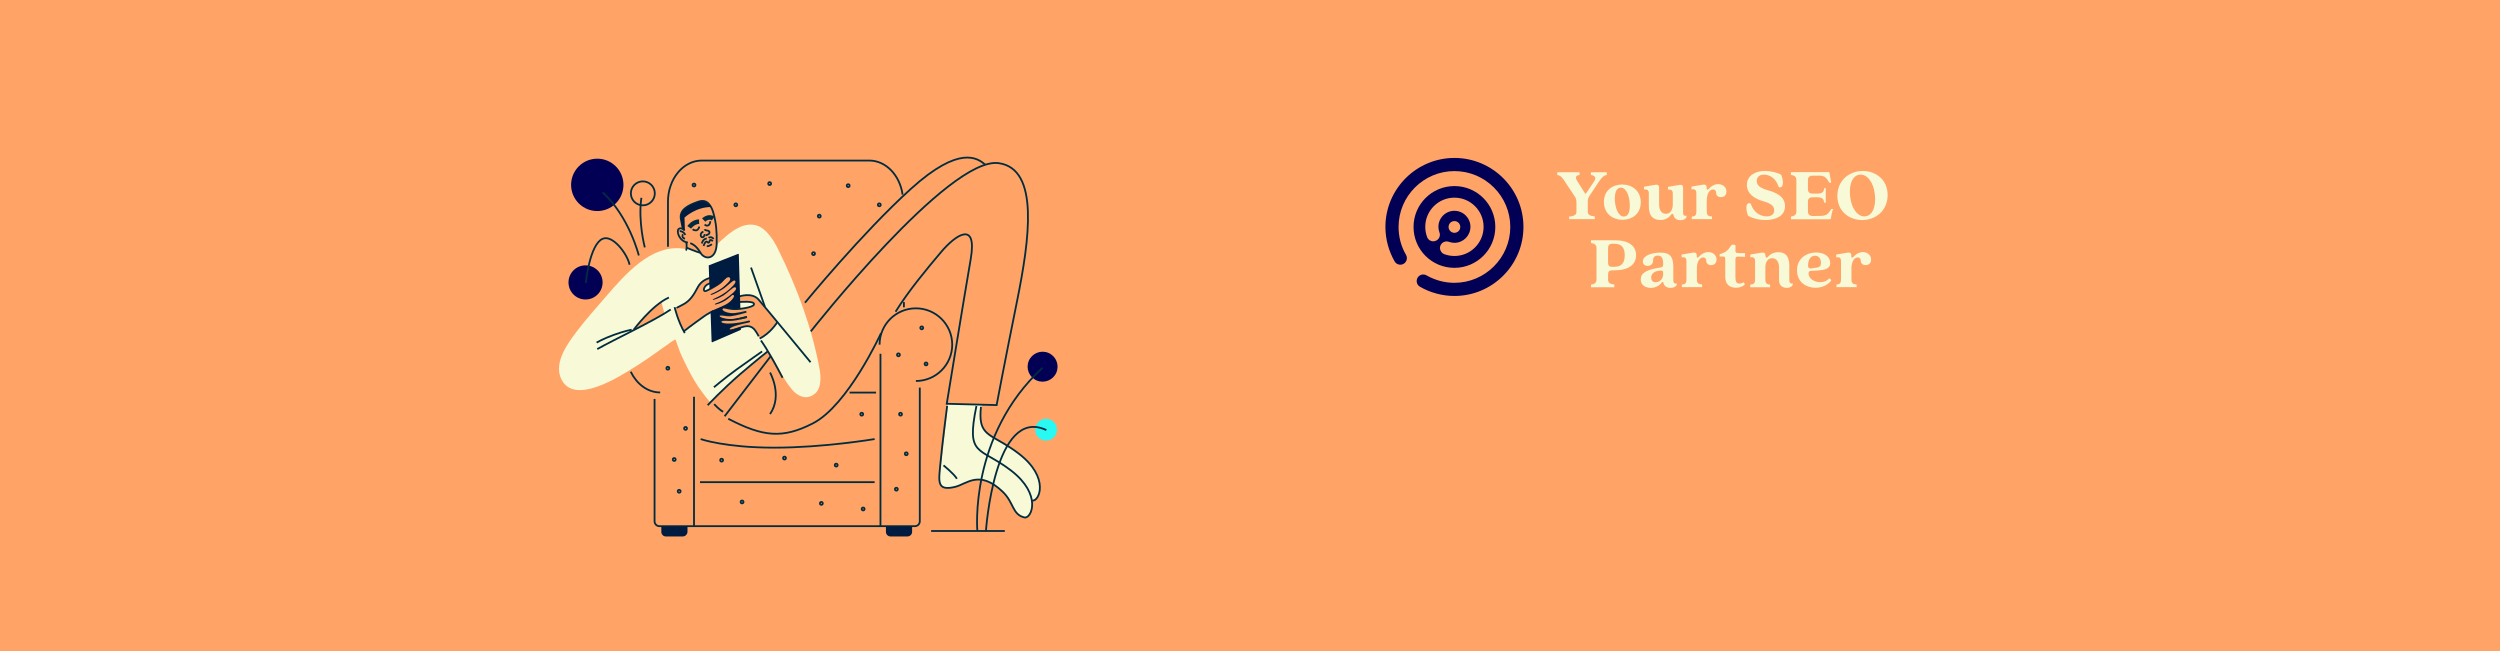 <?xml version="1.0" encoding="utf-8"?>
<!-- Generator: Adobe Illustrator 25.0.1, SVG Export Plug-In . SVG Version: 6.00 Build 0)  -->
<svg version="1.1" id="Layer_1" xmlns="http://www.w3.org/2000/svg" xmlns:xlink="http://www.w3.org/1999/xlink" x="0px" y="0px"
	 viewBox="0 0 1920 500" style="enable-background:new 0 0 1920 500;" xml:space="preserve">
<rect x="0" y="0" width="1920" height="500" fill="#808080" stroke="none"/>
<style type="text/css">
	.st0{fill:#FFA466;}
	.st1{fill:#F8F9D7;}
	.st2{fill:none;stroke:#012C3F;stroke-width:1.403;stroke-miterlimit:10;}
	.st3{fill:none;stroke:#012C3F;stroke-width:1.403;stroke-linecap:round;stroke-linejoin:round;stroke-miterlimit:10;}
	.st4{fill:none;stroke:#012C3F;stroke-width:3.506;stroke-miterlimit:10;}
	.st5{fill:#001B40;}
	.st6{fill:#010055;}
	.st7{fill:#28F9F3;}
</style>
<g>
	<polyline class="st0" points="1927,-2.2 -7.9,-2.2 -7.9,502 1927,502 1927,-2.2 	"/>
</g>
<g>
	<path class="st1" d="M1205.3,166.3c3.9-0.3,5.4-1.5,5.4-3.7v-7c0-2.3-0.4-3.4-1.2-4.6l-6.9-10.4c-2.4-3.8-3.9-5.9-6.6-6.2v-2.1
		h17.1v2.1c-2.6,0.2-3.8,1.6-1.7,4.8l5.9,9.3c0.2,0.4,0.6,0.4,0.8,0l6.3-9.4c1.5-2.3,0.8-4.4-2.6-4.7v-2.1h12.2v2.1
		c-2.7,0.3-4.5,2.9-6.1,5.2l-7.3,11c-1,1.5-1.2,2.6-1.2,4.9v7c0,2.3,1.5,3.4,5.4,3.7v2.1h-19.7V166.3z"/>
	<path class="st1" d="M1231.8,155.1c0-9.2,7-13.4,14.1-13.4c7.2,0,14.2,4.5,14.2,13.7c0,9.2-7,13.4-14.1,13.4
		C1238.9,168.8,1231.8,164.3,1231.8,155.1z M1251.7,157.9c0-7.5-2.9-13.8-6.8-13.8c-2.8,0-4.7,2.4-4.7,8.4c0,7.5,2.9,13.8,6.8,13.8
		C1249.8,166.3,1251.7,163.9,1251.7,157.9z"/>
	<path class="st1" d="M1266.3,158.3v-9.7c0-2.7-1.3-3.3-3.7-3.1v-2.1l8.8-1.5c1.9-0.3,2.8,0.5,2.8,2.2v12.9c0,4.2,1.8,7.2,5.2,7.2
		c3.4,0,5.3-3,5.3-7.2v-8.3c0-2.7-1.3-3.3-3.7-3.1v-2.1l8.9-1.5c1.9-0.3,2.7,0.5,2.7,2.2v19c0,2,0.9,3,2.6,2.4v1.2
		c-0.8,1.7-2.8,2.3-4.7,2.3c-3.7,0-4.9-2.3-5.2-3.8c-0.2-0.8-0.5-1.1-0.9-1.1c-0.4,0-0.6,0.3-0.9,0.6c-1.5,1.9-3.8,4.2-8.4,4.2
		C1270.5,168.8,1266.3,166.9,1266.3,158.3z"/>
	<path class="st1" d="M1299.1,166.4c2.7-0.2,3.7-1,3.7-4v-14c0-2.7-1.3-3.3-3.7-3v-2.1l8.8-1.5c1.9-0.3,2.8,0.5,2.8,1.8v1.1
		c0,1.2,0.9,1.3,1.7,0.3c1.5-1.7,4-3.6,7.2-3.6c3.5,0,6.3,2.4,6.3,5.6c0,2.9-1.7,4.4-4.2,4.4c-2.1,0-3.7-1.2-3.7-3.2
		c0-1.7-0.9-2.7-2.3-2.7c-2.7,0-4.9,3-4.9,8.7v8.1c0,2.9,1,3.8,4,4v2h-15.5V166.4z"/>
	<path class="st1" d="M1342.5,165.6c-1.7-4.2-2-9.6,1-9.6c0.8,0,1,0.3,1.5,1.5c2.1,5.7,6.9,8.6,11.7,8.7c4.2,0,5.9-2.1,5.9-4.7
		c0-4.3-4.4-5.8-9.5-7.3c-5.9-1.8-11.5-5.6-11.5-12.2c0-6.9,6.2-10.7,13.8-10.7c4.6,0,10.1,1.3,12.6,3c1.7,4.2,2,9.6-1,9.6
		c-0.8,0-1-0.3-1.4-1.5c-2-5.5-6.6-8.3-10.8-8.3c-4.2,0-5.6,2.6-5.6,4.9c0,3.7,3.1,5.5,8.1,7c5.9,1.7,13.6,4.4,13.6,12.3
		c0,8.3-8.3,10.7-15.1,10.7C1350.4,169,1345,167.3,1342.5,165.6z"/>
	<path class="st1" d="M1375.4,166.3c2.7-0.3,4.2-1.5,4.2-3.7v-24.6c0-2.2-1.5-3.3-4.2-3.7v-2.1h28.9c0.5,0,0.7,0.2,0.8,0.6
		c0.2,1.6,0.4,3.4,1.3,7.5h-1.5c-1.9-3.6-3.7-5.4-7.3-5.4h-5.4c-2.6,0-3.7,1.2-3.7,3.5v6.9c0,2.3,1.2,3.4,3.7,3.4h3
		c4.5,0,5.4-1.2,5.8-4.2h1.2v11.2h-1.2c-0.5-3-1.3-4.2-5.8-4.2h-3c-2.6,0-3.7,1.1-3.7,3.4v7.4c0,2.2,1.1,3.5,3.6,3.6l6.4-0.1
		c3.8-0.1,5.3-1.3,6.6-3.3l1.4-2h1.4c-0.8,1.7-1.4,4.1-1.7,7.1c-0.1,0.5-0.4,0.8-0.9,0.8h-29.8V166.3z"/>
	<path class="st1" d="M1411.1,150.5c0-12.1,9.3-19.2,19.5-19.2c9.9,0,19.1,6.6,19.1,18.4c0,12.2-9.3,19.3-19.5,19.3
		C1420.3,169,1411.1,162.4,1411.1,150.5z M1440.1,153c0-10.8-5-18.9-11.2-18.9c-4,0-8.2,3.6-8.2,13.1c0,10.9,5,19,11.2,19
		C1435.8,166.2,1440.1,162.7,1440.1,153z"/>
	<path class="st1" d="M1221.9,218.6c2.7-0.3,4.2-1.5,4.2-3.7v-24.6c0-2.2-1.5-3.3-4.2-3.7v-2.1h18.1c11,0,16.5,4.4,16.5,11.5
		c0,7-5.5,11.6-16.5,11.6h-1.8c-2.4,0-3.2,1-3.2,3.4v3.8c0,2.3,1.5,3.4,4.8,3.7v2.1h-17.9V218.6z M1240,204.9c5.9,0,7.8-3.8,7.8-8.8
		c0-5.2-1.9-8.9-7.8-8.9h-1.7c-2.4,0-3.3,1.2-3.3,3.5v10.8c0,2.4,0.8,3.4,3.2,3.4H1240z"/>
	<path class="st1" d="M1260.1,214.6c0-4.8,4.1-7.5,14.8-9.1c1.9-0.3,2.4-0.7,2.4-2.4v-0.6c0-4.3-1.2-6.2-4-6.2c-3,0-3.8,1.9-3.8,4.1
		c0,2.6-2.1,3.8-4.1,3.8c-2.5,0-3.7-1.5-3.7-3.4c0-4.5,6.8-6.8,13.5-6.8c6.6,0,9.9,2.3,9.9,11v10.2c0,2,0.9,3,2.6,2.4v1.2
		c-0.8,1.7-2.8,2.3-4.7,2.3c-3.7,0-5.2-2.2-5.5-4c-0.1-0.8-0.6-0.9-1.2-0.2c-1.4,1.9-4.2,4.2-8.6,4.2
		C1263.8,221,1260.1,219.1,1260.1,214.6z M1277.3,210.5v-1.1c0-1.3-0.5-1.8-2.3-1.6c-5.6,0.4-6.9,3.3-6.9,5.4c0,1.9,1,3.6,3.6,3.6
		C1275,216.6,1277.3,214,1277.3,210.5z"/>
	<path class="st1" d="M1291.5,218.6c2.7-0.2,3.7-1,3.7-4v-14c0-2.7-1.3-3.3-3.7-3v-2.1l8.8-1.5c1.9-0.3,2.8,0.5,2.8,1.8v1.1
		c0,1.2,0.9,1.3,1.7,0.3c1.5-1.7,4-3.6,7.2-3.6c3.5,0,6.3,2.4,6.3,5.6c0,2.9-1.7,4.4-4.2,4.4c-2.1,0-3.7-1.2-3.7-3.2
		c0-1.7-0.9-2.7-2.3-2.7c-2.7,0-4.9,3-4.9,8.7v8.1c0,2.9,1,3.8,4,4v2h-15.5V218.6z"/>
	<path class="st1" d="M1325,212.7v-13.4c0-1.9-0.5-2.3-1.6-2.3h-2.7v-1.8c4.5-1.1,6.8-3.3,8.6-6.4c0.4-0.6,0.8-0.9,1.5-0.9h0.9
		c0.7,0,1.2,0.5,1.2,1.2l-0.1,3.7c0,1.2,0.6,1.6,3.5,1.6h3.9v2.9l-3.9-0.2c-2.9-0.2-3.5,0.3-3.5,2.3v13c0,3.3,0.5,5.4,2.9,5.4
		c0.8,0,2.4-0.2,3.4-1l1,1.5c-1.4,1.7-3.9,2.7-7,2.7C1328.2,220.9,1325,218.2,1325,212.7z"/>
	<path class="st1" d="M1366.3,215.1v-10c0-3.7-1.9-6.8-5.2-6.8c-3.4,0-5.3,3-5.3,6.8v9.5c0,2.9,1,3.8,3.6,4v2h-15.2v-2
		c2.7-0.2,3.7-1,3.7-4v-14c0-2.7-1.3-3.3-3.7-3v-2.1l8.8-1.5c1.9-0.3,2.8,0.5,2.8,1.8c0,2.1,1,2.5,1.8,1.6c1.5-1.6,3.7-3.7,8.2-3.7
		c4.2,0,8.4,1.9,8.4,10.1v11.4c0,2,0.9,3,2.6,2.4v1.2c-0.8,1.7-2.8,2.3-4.6,2.3C1368.7,221,1366.3,219.1,1366.3,215.1z"/>
	<path class="st1" d="M1380.1,207.6c0-9.3,7.5-13.7,14.7-13.7c6.1,0,10.8,3.1,10.8,8c0,4.9-4.7,5.5-10.4,5.9l-4.7,0.3
		c-1.1,0.1-1.7,0.8-1.5,2.4c0.5,4,4.8,6.2,9,6.2c2.2,0,4.9-0.6,6.9-3l1.6,1.4c-1.1,2.2-5.5,5.9-12.2,5.9
		C1387.1,221,1380.1,216.6,1380.1,207.6z M1393.2,205.8c4.3-0.3,5.3-1.3,5.3-3.8c0-2.9-1.3-5.6-4.5-5.6c-3.7,0-5.2,3.3-5.4,6.9
		c-0.1,2.1,0.4,2.9,2,2.9L1393.2,205.8z"/>
	<path class="st1" d="M1410.2,218.6c2.7-0.2,3.7-1,3.7-4v-14c0-2.7-1.3-3.3-3.7-3v-2.1l8.8-1.5c1.9-0.3,2.8,0.5,2.8,1.8v1.1
		c0,1.2,0.9,1.3,1.7,0.3c1.5-1.7,4-3.6,7.2-3.6c3.5,0,6.3,2.4,6.3,5.6c0,2.9-1.7,4.4-4.2,4.4c-2.1,0-3.7-1.2-3.7-3.2
		c0-1.7-0.9-2.7-2.3-2.7c-2.7,0-4.9,3-4.9,8.7v8.1c0,2.9,1,3.8,4,4v2h-15.5V218.6z"/>
</g>
<g>
	<path class="st1" d="M728.1,310.1c0,0-4.8,43.8-5.9,51c-1,7.2-2.1,16.6,9,13.4c11-3.1,16.6-10,29.7-3.1c13.1,6.9,16.2,14.8,18.3,20
		c2.1,5.2,10.3,9,12.4,1.4c2.1-7.6,1.2-19.9-15.1-31.5s-28.7-13.3-29.4-29.2s3.4-21,3.4-21L728.1,310.1z"/>
	<path class="st1" d="M798.1,379.7c-2.1,7.6-10.4,3.8-12.4-1.4c-2.1-5.2-4.8-11-17.9-17.9c-13.1-6.9-18.6,0-29.7,3.1
		c-11.1,3.1-10-6.2-9-13.5c0.7-4.9,3.1-26.1,4.6-39.6l20.5,0.1c-0.3,2.8-1.2,6.3-1,10.5c0.7,15.9,13,15.7,29.3,27.2
		C798.9,360,800.2,372.2,798.1,379.7z"/>
	<path class="st1" d="M568,231.9c0,0,10.7-1.4,11.3,1.4c0.5,2.8-11.8,3.9-11.8,3.9L568,231.9z"/>
	<path class="st1" d="M545,217.6c0,0-5.7,2.6-4.1,5.6c0.8,1.4,5.6-2.3,5.6-2.3L545,217.6z"/>
	<path class="st1" d="M629.5,283.8c-5.9-32.2-17.3-62.7-31.9-92.4c-3.1-6.3-8.7-15.5-15.8-18c-10.2-3.6-19.9,4.1-26.9,10.4
		c-1.7,1.5-3.5,2.8-4.4,4.9c-0.9,1.9-0.3,3.7-1.7,5.7c-1.2,1.7-2.8,3.1-5,3.2c-2.9,0.2-5.7-3.4-5.7-3.4s-2.7-0.7-5.9-2
		c-1.4-0.6-4.8-2-4.8-2l-0.2,1.1c0,0-2.3-0.4-3.5-0.5c-24.2-2.6-43.6,20-58.1,36.7c-7.6,8.8-15.2,17.3-22.3,26.6
		c-6.9,9-17.6,23.5-12.8,35.7c9.1,23.1,45.7-0.8,58.1-8.6c6-3.8,11.9-7.8,17.6-12c2.9-2.1,5.8-4,8.6-6.1c2.3-1.7,4-2.4,4-2.4
		s2.7,7.8,3.4,9.6c1.2,2.8,2.5,5.6,3.9,8.4c3,6.2,6.1,12.1,9.9,17.9c2.4,3.7,9.4,12.6,9.5,12.5c1.6-1.3,5.8-5.4,7.2-6.8
		c3.6-3.6,7.5-7.8,11-10.8c8.9-7.8,17.3-14.3,26.4-22.1c6.7,9.9,10.9,21.6,18.7,30.4c2.7,3.1,9.5,8.3,16.6,2.9
		C631.3,298.4,630.3,288.4,629.5,283.8z M494.5,249.6c-2.5,1.4-6.7,3.6-8.5,4.6c6.1-8.1,13.1-17.2,21.9-22.5
		c0.6,2.4,2.4,9.3,2.4,9.3s-1.7,0.7-4.5,2.4C501.5,246,499,247.1,494.5,249.6z M593.3,186.7c0,0.6,0,0.6-0.1-0.2
		C593.2,186.6,593.2,186.6,593.3,186.7z M544.7,280.9 M597.1,247.5c-2.1,1.9-3.4,4.6-5.4,6.6c-2.4,2.4-5.6,4.1-8.2,5.7
		c-1.1-2.2-2.6-5.3-4.3-6.9c-4.5-4.2-9.9-1.4-14.6,0.7c-2.6,1.1-4.7,3.1-7.2,3.5c-1.6,0.2-8.3,0.2-9.1-0.7c-1.5-1.6,0.9-5.3-2.4-7.7
		c2.1-1.7,5.1-3.5,3.7-6.7c-1.5-3.7-5-1.9-7.4-0.4c-2.9,1.9-5.7,4-8.5,6.1c-1.6,1.2-8.6,6.6-8.6,6.6s-1.8-3.1-3.3-6.7
		c-2.1-5-3.9-11-3.8-11c8.2-2.8,11.9-5.9,17.1-15.3c1.8-3.1,3.3-5.6,6.8-7c2.8-1.2,8.3-3.1,2.8-5.5c2.5-0.3,8.7,1.9,10.6-1.3
		c1.8-3.2-2.9-3.6-4.6-4.4c4.9-0.6,8.5-4.2,13-5.8c0.1,4.3,0.6,8.7,1,13c0.3,3.6,2.4,8.1,2.4,11.2c0,1.6-0.8,2.7-1.1,3.6
		c-0.2,0.6-2.4,0.6-1.9,2.1c0.7,2,4.7,0.1,6-0.1c6.6-1.1,10.6,0.9,15,5.6c1.9,2.1,3.6,4.4,5.2,6.7
		C591.4,240.8,595.9,245.7,597.1,247.5z"/>
	<g>
		<line class="st2" x1="694.2" y1="232" x2="694.2" y2="236"/>
		<path class="st2" d="M515.1,237.7c-12,8.3-43.9,23.3-56.4,30.4"/>
		<path class="st3" d="M556.7,213.2c-1.1,1.1-2.2,3.3-5.1,5.1c-2,1.3-3.9,2.4-5.5,3.3c-2.3,1.2-3.9,2-4.6,2c-1.6,0-1.1-3.2,1.4-4.9
			c0.7-0.5,1.8-0.9,2.9-1.3c2.6-0.9,5.6-1.7,5.4-3.2c-0.1-1.1-2.6-1.5-5.7-0.8c-3.3,0.8-7.3,2.9-9.5,7c-3.1,5.8-5.7,10.5-11.5,13.5
			c-0.8,0.4-2.4,1.2-4.4,2.3"/>
		<path class="st2" d="M525.1,254.5c6.2-4.9,13.2-9.8,15.8-11.7c2.4-1.7,5-3,7.1-4.1"/>
		<path class="st2" d="M486.7,253.2c0,0,14-18.9,27-24.7"/>
		<path class="st2" d="M622.7,254.5c0,0,105.8-134.5,144.3-129.2c31.4,4.4,23.7,58.4,14,106.4c-9.7,48-15.6,79.4-15.6,79.4l-38.3-1
			c0,0,13.2-80.9,18.4-111.1s-11.7-18.5-22.6-5.6s-25,29.8-35.1,46"/>
		<path class="st2" d="M573.6,243.4c-0.6,0.2-2.7,0.7-5.1,1.2v0C570.8,244,573,243.5,573.6,243.4z"/>
		<path class="st2" d="M582.7,258.3c-1.3-2.6-2.9-4.9-3.8-5.8c-3.6-3.5-8-1.6-11.3-0.5c-4.2,1.3-7.2,2.5-7.8,1.2
			c-1.2-2.8,9.1-4.8,15-6.2c2.6-0.6-4.4,1.3-11,2c-5.4,0.5-10.5,0.1-10.4-1.8c0.1-2.4,4.9-1.1,9-1.5c3.1-0.3,11.2-2.2,11.2-2.2
			s-7.5,1.9-11.1,2.2c-5,0.3-10.7-1.2-10.5-3c0.3-2.2,5.1-0.2,9-0.5c4.1-0.4,12.2-2.8,12.2-2.8s-8,2.1-11.6,1.8
			c-3.5-0.3-8.1-1.9-7.3-4.1c0.8-2.1,3.9,0.1,9.3,0.3c4.2,0.2,14.5-1.3,15.4-3.4c1.4-3.3-11.4-2-11.4-2"/>
		<path class="st2" d="M567.7,227.7c0,0,9.8-3.6,15,2.5c3.9,4.4,39.8,48,39.8,48"/>
		<line class="st2" x1="576.8" y1="205.5" x2="587.5" y2="235.7"/>
		<path class="st2" d="M597,247.4c0,0-5.3,8.6-13.6,12.6"/>
		<path class="st2" d="M518.1,235.9c0,0,2.4,10.5,7.8,19.9"/>
		<path class="st2" d="M524.5,176c0,0,0,0-0.1-0.4v0c-0.2-0.7-0.6-2.5-1.5-7.4c-1.3-7.5,6.3-10.8,13.4-13.3c4.2-1.5,7.1-0.1,9.1,3
			c1.1,1.6,2,3.7,2.6,6.1c1.9,6.8,2.7,14.2,2.4,23.4c-0.4,12.1-9.1,12.6-12.6,6.5c-3.5-6.2-7.7-7.1-7.7-7.1"/>
		<path class="st2" d="M525.8,177.1c0,0-2.4-2.9-4.5-1.3c-2.1,1.6,0.3,9.6,7,10.5"/>
		<path class="st2" d="M527.1,186.2c0,0,0.7,3.8-0.2,6.2"/>
		<path class="st2" d="M531.9,176.1c0,0,2,1.4,3.4,0.6c1.6-0.9,1.7-2.7,1.7-2.7"/>
		<path class="st2" d="M541.2,172.4c0,0,1.1,1.4,2.7,0.7s1.6-3.2,1.6-3.2"/>
		<path class="st2" d="M541.1,176.1c0,0,0.3,0.8,2.2,1c1.9,0.2,2,1.8,0.9,2.7c-0.8,0.6-1.6,0.9-2.3,0.8"/>
		<path class="st2" d="M540.2,177.9c0,0-1.2,0.4-1.7,1.3s-0.5,2.3,0.3,2.8c0.7,0.4,1.4,0.1,1.7-0.3c0.6-0.7,0.7-1.9,0.7-1.9"/>
		<path class="st2" d="M540.3,188.9c0,0,1.1-3.2,2.1-3.3c1.1-0.2,1.1,1.1,1.9,0.7c0.8-0.4,0.5-1.9,1.4-2s1.7,1,1.7,1"/>
		<path class="st2" d="M542.8,189.1c0,0,2.1,0.1,3.9-1.6"/>
		<path class="st2" d="M542.8,183.2c0,0-2.8-0.1-3.8,3.8"/>
		<path class="st2" d="M544.2,182.7c0,0,1.8-1.6,3.9,0.8"/>
		<path class="st4" d="M529.3,174.6c0,0,3-4.3,7.6-4.4"/>
		<path class="st4" d="M540.4,169c0,0,3.7-3.6,7.3-1.2"/>
		<path class="st5" d="M546.2,159c-11.9-0.1-20.5,8.1-20.5,8.1l0.3,9.8l-1.6-1.2v0c-0.2-0.7-0.6-2.5-1.5-7.4
			c-1.3-7.5,6.9-11,13.4-13.3C540.4,153.5,543.8,155.5,546.2,159z"/>
		<path class="st2" d="M522,177.5c0,0,2.5-0.3,4.4,2.9"/>
		<path class="st2" d="M524.5,179.9c0,0-1.5,2.8,1.6,3.4"/>
		<path class="st2" d="M589.7,269.8c0,0-7.3,5.6-21.1,17.4c-13.7,11.8-25.1,24-25.1,24"/>
		<line class="st2" x1="591.8" y1="273.7" x2="556.5" y2="319.7"/>
		<path class="st2" d="M749.9,311.8c-8.1,39.4,2.2,30.9,26.5,49.5c24.3,18.6,15.7,37.3,10.4,36.1c-9.5-2.2-8.1-11.5-16.7-19.7
			c-18-17.2-27.5-6-36.5-3.8c-14.7,3.6-12.6-4.4-11.3-18.6s5.1-43.5,5.1-43.5"/>
		<path class="st2" d="M792.7,384.4c5.3,1.2,14-17.5-10.4-36.1c-16.5-12.6-26.5-12.8-28.8-23.8c-0.6-3-0.7-6.9-0.1-12.1"/>
		<line class="st2" x1="533" y1="404" x2="533" y2="304.7"/>
		<path class="st2" d="M502.7,306.4v94c0,2,1.7,3.7,3.7,3.7c25.2,0,171.1,0,196.3,0c2,0,3.7-1.7,3.7-3.7V297.7"/>
		<line class="st2" x1="676.2" y1="404" x2="676.2" y2="271.7"/>
		<path class="st2" d="M507,301.4c-9.5,0-17.9-6.3-22.6-15.9"/>
		<path class="st2" d="M513,189.5v-34.6c0-17.4,11.6-31.6,26-31.6h128.6c12.8,0,23.5,11.3,25.6,26.2"/>
		<path class="st2" d="M538.1,337.2c0,0,18.6,6.6,56.6,6.6c38,0,77-6.6,77-6.6"/>
		<line class="st2" x1="672.8" y1="301.5" x2="652.5" y2="301.5"/>
		<line class="st2" x1="537.6" y1="370.3" x2="671.7" y2="370.3"/>
		<g>
			<path class="st5" d="M524.4,412h-13c-2,0-3.5-1.6-3.5-3.5v-4.2h20.1v4.2C527.9,410.4,526.3,412,524.4,412z"/>
		</g>
		<g>
			<path class="st5" d="M696.9,412h-13c-2,0-3.5-1.6-3.5-3.5v-4.2h20.1v4.2C700.5,410.4,698.9,412,696.9,412z"/>
		</g>
		<path class="st5" d="M569,253.3l-0.1-2.2l-0.4,0.1l-0.4,0.1c-0.2,0.1-0.3,0.1-0.5,0.2l-0.2,0c-0.6,0.2-1.1,0.3-1.6,0.5
			c-2.6,0.8-4.8,1.6-5.6,1.2c-0.1-0.1-0.2-0.1-0.2-0.3c-0.1-0.3-0.1-0.6,0.1-0.9c1.5-2.3,8.7-3.6,8.7-3.6l0-0.4c0,0-6.7,1-8.5,1
			c-3,0-5.6-0.4-6.4-1.1c-0.2-0.2-0.6-0.7-0.6-0.9c0.1-1.2,1.6-1.4,4.6-1.3c1.3,0.1,3,0.1,4.5,0c0.7-0.1,2.3-0.2,4.7-0.7l-0.1-0.5
			c-2,0.4-3.5,0.6-4.5,0.7c-4,0.3-8.7-0.6-9.9-1.9c-0.2-0.2-0.3-0.6-0.3-0.7c0-0.2,0.1-0.6,0.2-0.7c0.6-0.5,2.3-0.3,3.9-0.1
			c1.5,0.2,3.1,0.4,4.7,0.3c1.6-0.1,3.8-0.5,6.8-1.2l0.7-0.2v-0.4l-0.7,0.2c-2.8,0.5-5.3,0.7-6.6,0.5c-2.7-0.3-5.8-1.3-6.6-2.7
			c-0.2-0.3-0.3-0.9-0.1-1.2c0.4-1,1.6-1,3.9-0.5c1.4,0.3,3.1,0.6,5.3,0.7c1,0,4.8-0.3,4.8-0.3l-1.2-41.7l0,0l-0.4-0.4l-22.7,8.9
			l0.6,18.3c0,0,4.1-1.6,7.3-3.9c4.1-2.8,5.5-5.4,7.4-5.3c1,0,1.2,0.9,1.2,1.4c0,0.7-0.4,1.5-1.8,2.9c-0.1,0.1-2.2,2.3-4.5,4
			c-2.1,1.6-6.6,3.9-8.1,4.4c0,0-0.8,0.3-0.7,0.6c0.1,0.3,0.7,0.3,1.2,0.1c1.3-0.4,4.5-1.9,8-4.1c2-1.2,3.8-3,5.4-4.3
			c1.7-1.5,3.6-3.2,4.4-2.1c0.9,1.3-2.6,5-7.1,8.4c-3.4,2.5-7.2,4.3-8.8,5c-1.2,0.4-1.6,0.7-1.3,1c0.4,0.4,4.7-1.2,8.3-3.4
			c2.6-1.6,6.9-6.1,8.4-6.2c0.6-0.1,1,0.4,1.1,0.8c0.4,1.5-4,5.3-9.4,8.8c-1.8,1.1-3.8,1.9-5.3,2.5c-1.6,0.6-1.5,0.6-1.6,0.8
			l-0.1,0.2l0.2,0.1c0.5,0.4,5-1.2,8-3c1.4-0.9,2.7-2,3.7-2.8c0.8-0.7,1.5-1.5,2.1-1.5c0.7,0,0.8,0.6,0.8,0.9
			c-0.2,1.4-2.3,3.9-4.7,5.5c-2.2,1.5-5.3,2.6-7.6,3.7c-1.3,0.6-3.3,1.3-5.1,2.3l-0.2,0.1c-0.1,0-0.2,0.1-0.2,0.1l-0.2,0.1l0.8,23.3
			v0l0.4,0.4v0L569,253.3z"/>
		<circle class="st2" cx="591.1" cy="141" r="1.1"/>
		<circle class="st2" cx="629.2" cy="166" r="1.1"/>
		<circle class="st2" cx="651.4" cy="142.6" r="1.1"/>
		<circle class="st2" cx="565.1" cy="157.3" r="1.1"/>
		<circle class="st2" cx="533" cy="142.1" r="1.1"/>
		<circle class="st2" cx="624.8" cy="194.8" r="1.1"/>
		<circle class="st2" cx="512.9" cy="282.8" r="1.1"/>
		<circle class="st2" cx="526.5" cy="329" r="1.1"/>
		<circle class="st2" cx="517.8" cy="352.9" r="1.1"/>
		<circle class="st2" cx="521.6" cy="377.3" r="1.1"/>
		<circle class="st2" cx="554.2" cy="353.4" r="1.1"/>
		<circle class="st2" cx="602.5" cy="351.8" r="1.1"/>
		<circle class="st2" cx="630.8" cy="386.6" r="1.1"/>
		<circle class="st2" cx="569.9" cy="385.5" r="1.1"/>
		<circle class="st2" cx="642.2" cy="357.2" r="1.1"/>
		<circle class="st2" cx="707.9" cy="251.8" r="1.1"/>
		<circle class="st2" cx="690" cy="272.5" r="1.1"/>
		<circle class="st2" cx="696" cy="348.5" r="1.1"/>
		<circle class="st2" cx="691.6" cy="318.1" r="1.1"/>
		<circle class="st2" cx="662.9" cy="390.9" r="1.1"/>
		<circle class="st2" cx="688.4" cy="375.7" r="1.1"/>
		<circle class="st2" cx="661.8" cy="318.1" r="1.1"/>
		<circle class="st2" cx="675.3" cy="157.3" r="1.1"/>
		<circle class="st2" cx="711.2" cy="279.5" r="1.1"/>
		<path class="st2" d="M585.3,269.9c0,0-10.5,7.3-19.8,14c-9.2,6.7-17.2,13.5-17.2,13.5"/>
		<path class="st2" d="M724.6,357.4c0,0,8.1,6.5,10.3,10.3"/>
		<path class="st2" d="M675.5,264.7c0-15.4,12.5-27.9,27.9-27.9s27.9,12.5,27.9,27.9s-12.5,27.9-27.9,27.9"/>
		<path class="st2" d="M458.2,263.1c0,0,5.1-3,13.2-5.9c8.1-3,13.7-4,13.7-4"/>
		<path class="st2" d="M601,290.1c-11.4-21.9-16.6-28.6-16.6-28.6"/>
		<path class="st2" d="M527.5,190.3c0,0,8,3.4,10.8,4"/>
	</g>
	
		<ellipse transform="matrix(0.393 -0.92 0.92 0.393 226.894 907.241)" class="st6" cx="800.4" cy="281.8" rx="11.5" ry="11.5"/>
	
		<ellipse transform="matrix(0.498 -0.867 0.867 0.498 117.584 862.302)" class="st7" cx="803.3" cy="329.6" rx="8.4" ry="8.4"/>
	<line class="st2" x1="715.1" y1="407.8" x2="771.7" y2="407.8"/>
	<path class="st2" d="M757.2,407.8c0,0,6.5-96.3,46.4-77.5"/>
	<path class="st2" d="M750.6,407.8c0,0-6.5-73.2,50-125.3"/>
	<circle class="st6" cx="449.7" cy="216.9" r="13.1"/>
	
		<ellipse transform="matrix(0.635 -0.773 0.773 0.635 57.656 406.244)" class="st6" cx="458.6" cy="142.1" rx="20.1" ry="20.1"/>
	<path class="st2" d="M490.6,196.2c0,0-7.3-29.7-27.8-48.5"/>
	<path class="st2" d="M449.9,217.3c0,0,2.9-29.5,12.9-33.9c7.7-3.4,19,11.6,20.7,19.9"/>
	<path class="st2" d="M495.2,190c0,0-5.3-20.1-2.6-38.1"/>
	<circle class="st2" cx="493.7" cy="148.5" r="9.2"/>
	<path class="st2" d="M548.5,310.4c0,0,4.3,4.7,6.9,5.8"/>
	<path class="st2" d="M676.6,255.9c0,0-25.3,55.5-52.4,69.3c-23,11.7-37.9,10.5-64.9-3.6"/>
	<path class="st2" d="M618.2,232.5c0,0,43.9-53.6,81.4-87.5s51.2-23.4,56.9-18.7"/>
	<path class="st2" d="M591.4,286.1c0,0,9.9,17.6,0,31.9"/>
</g>
<g>
	<g>
		<path class="st6" d="M1117,121.3c-29.2,0-53,23.8-53,53c0,9.3,2.5,18.5,7.1,26.5c1.4,2.4,4.5,3.2,6.9,1.8c2.4-1.4,3.2-4.5,1.8-6.9
			c-3.8-6.5-5.7-13.9-5.7-21.4c0-23.7,19.3-42.9,42.9-42.9c23.7,0,42.9,19.3,42.9,42.9s-19.3,42.9-42.9,42.9c-7.5,0-14.9-2-21.4-5.7
			c-2.4-1.4-5.5-0.6-6.9,1.8c-1.4,2.4-0.6,5.5,1.8,6.9c8,4.6,17.2,7.1,26.5,7.1c29.2,0,53-23.8,53-53
			C1170,145,1146.2,121.3,1117,121.3z M1117,142.9c-17.3,0-31.4,14-31.4,31.4s14,31.4,31.4,31.4c17.3,0,31.4-14,31.4-31.4
			C1148.4,156.9,1134.3,142.9,1117,142.9z M1117,196.6c-2.7,0-5.3-0.5-7.8-1.4c-2.6-1-3.9-3.9-3-6.5c1-2.6,3.9-3.9,6.5-3
			c1.4,0.5,2.8,0.8,4.3,0.8c6.8,0,12.3-5.5,12.3-12.3c0-6.8-5.5-12.3-12.3-12.3c-6.8,0-12.3,5.5-12.3,12.3c0,1.5,0.3,2.9,0.8,4.3
			c1,2.6-0.3,5.5-3,6.5c-2.6,1-5.5-0.3-6.5-3c-0.9-2.5-1.4-5.1-1.4-7.8c0-12.3,10-22.4,22.4-22.4c12.3,0,22.4,10,22.4,22.4
			C1139.4,186.6,1129.3,196.6,1117,196.6z M1112.5,174.3c0-2.5,2-4.5,4.5-4.5c2.5,0,4.5,2,4.5,4.5c0,2.5-2,4.5-4.5,4.5
			C1114.5,178.8,1112.5,176.7,1112.5,174.3z"/>
	</g>
</g>
</svg>
